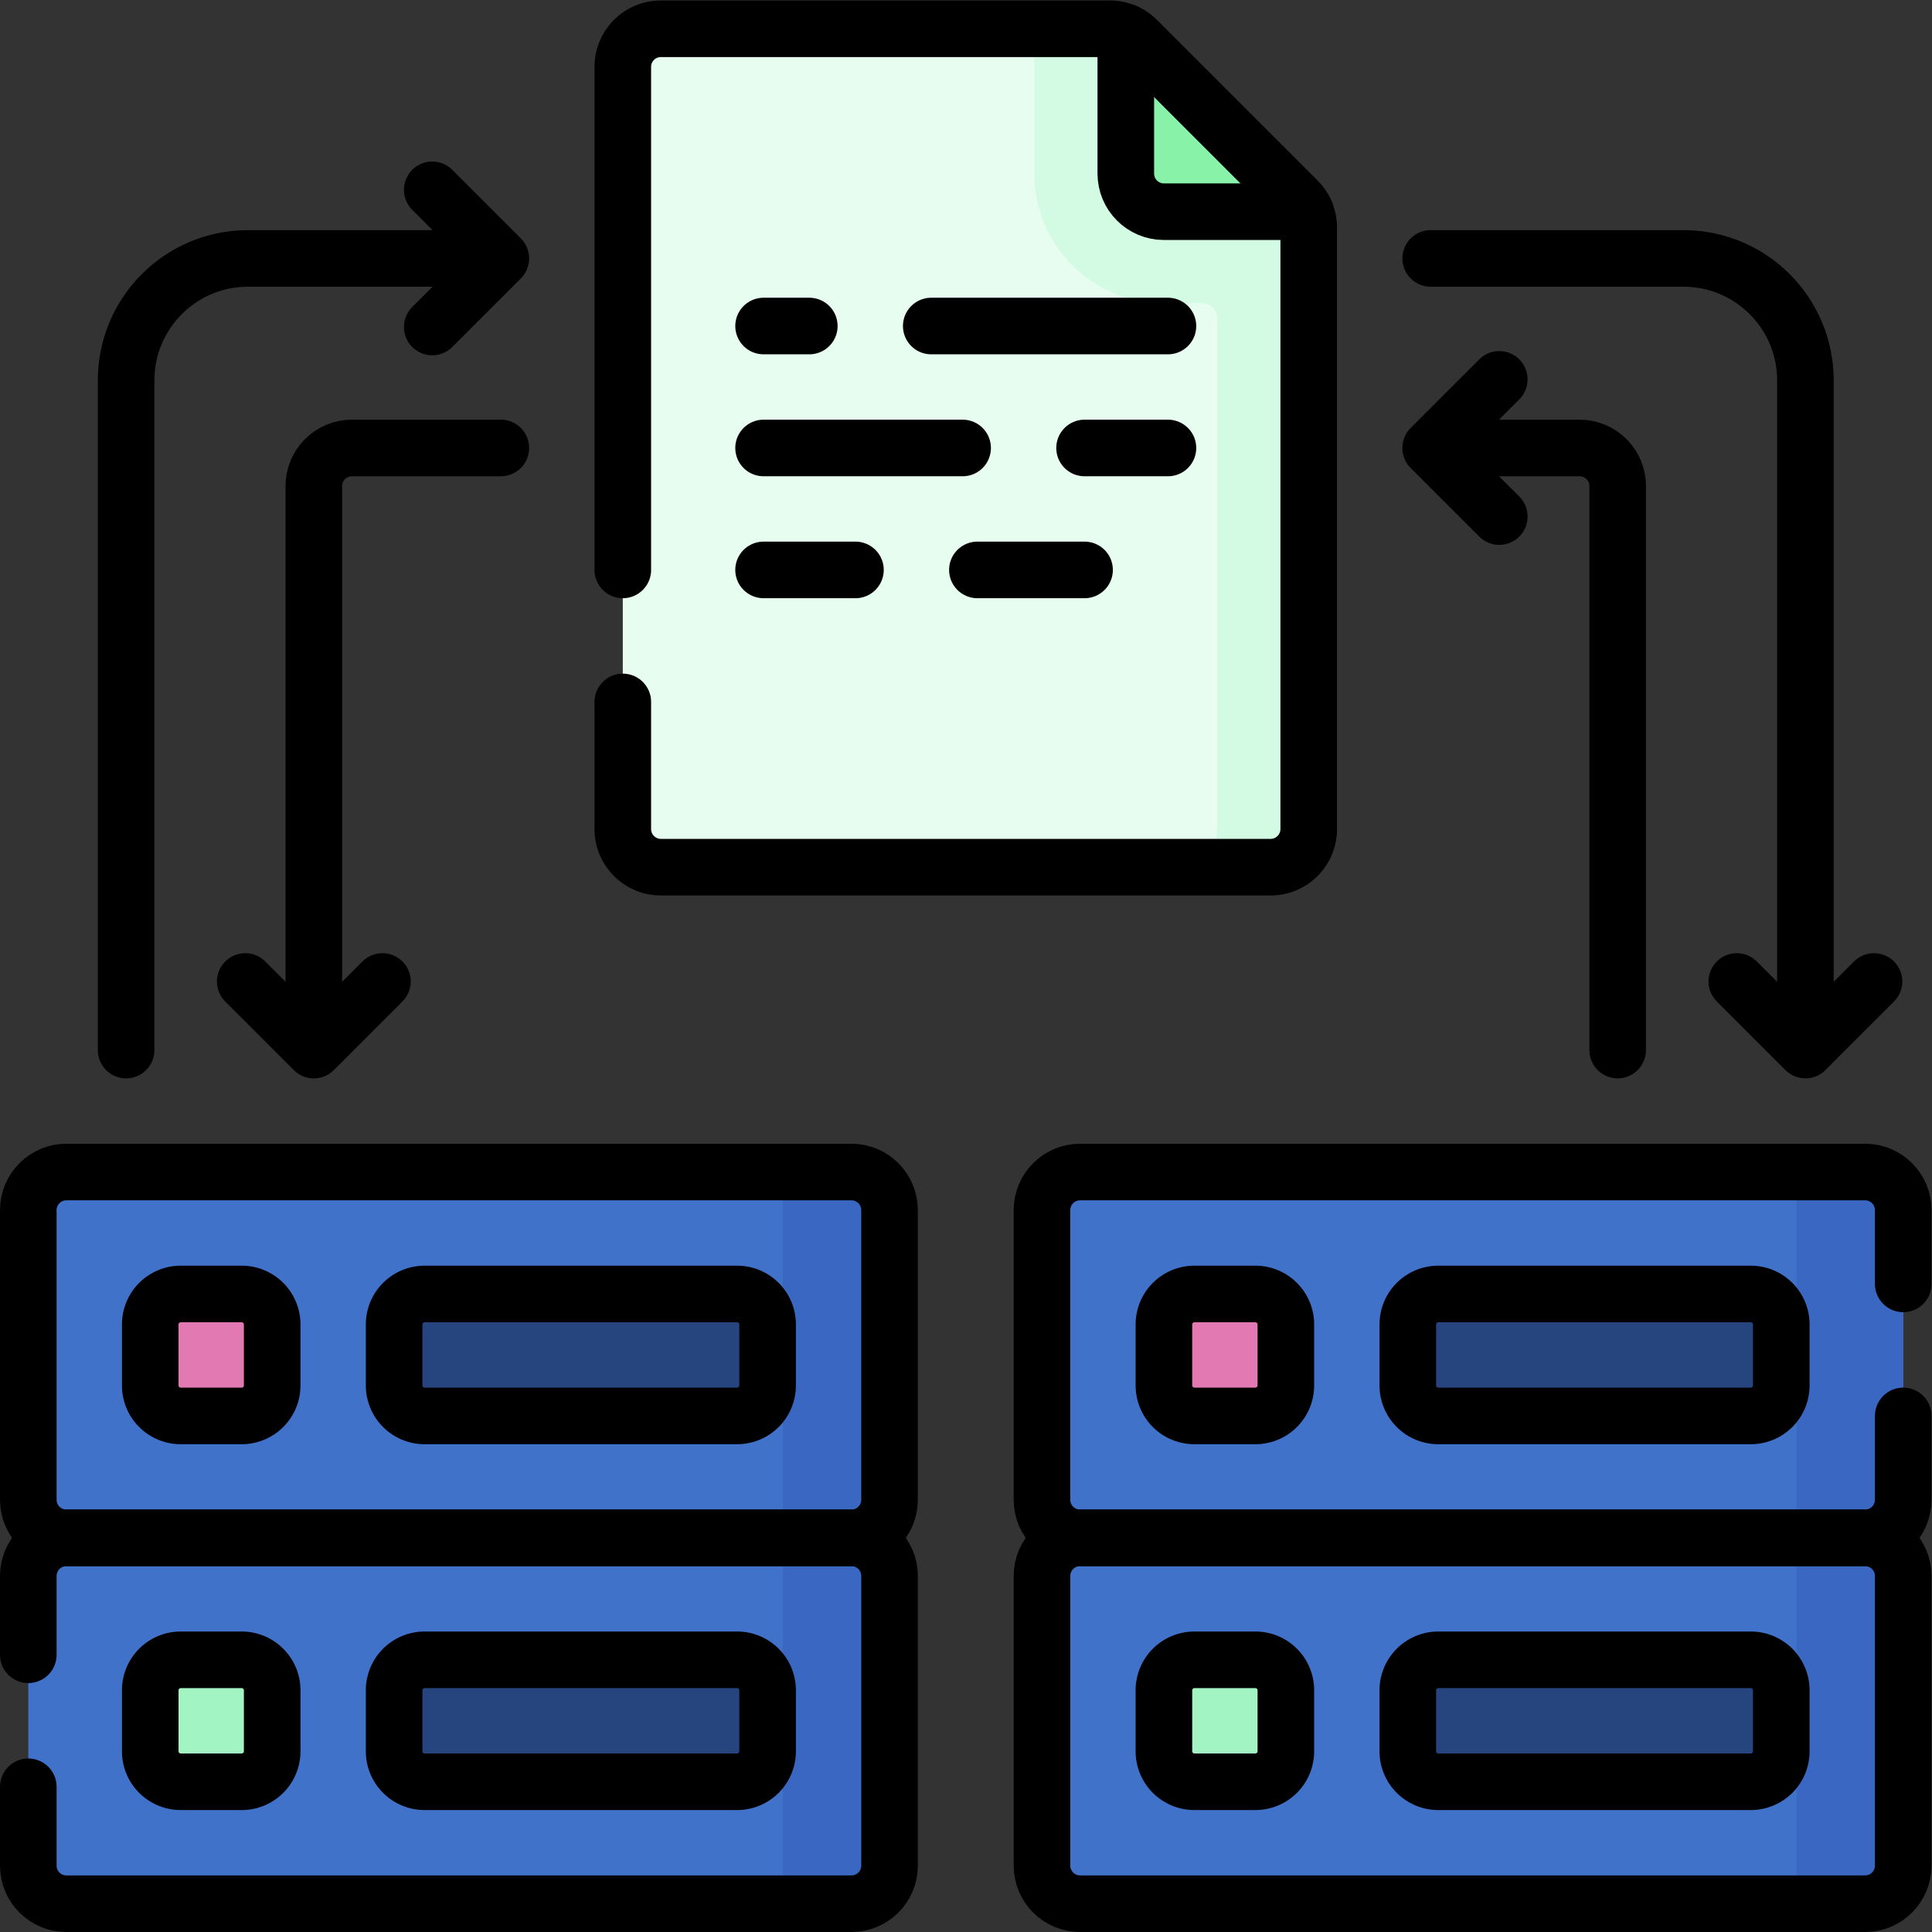 <svg xmlns="http://www.w3.org/2000/svg" version="1.1" xmlns:xlink="http://www.w3.org/1999/xlink" width="512" height="512" x="0" y="0" viewBox="0 0 682.667 682.667" style="enable-background:new 0 0 512 512" xml:space="preserve" class=""><rect x="0" y="0" width="682.667" height="682.667" fill="#333333" stroke="none"/><g><defs><clipPath id="a" clipPathUnits="userSpaceOnUse"><path d="M0 512h512V0H0Z" fill="#000000" opacity="1" data-original="#000000"></path></clipPath></defs><g clip-path="url(#a)" transform="matrix(1.333 0 0 -1.333 0 682.667)"><path d="M0 0h-208.094c-5.579 0-10.101 4.522-10.101 10.102v76.772c0 5.579 4.522 10.102 10.101 10.102H0c5.579 0 10.102-4.523 10.102-10.102V10.102C10.102 4.522 5.579 0 0 0" style="fill-opacity:1;fill-rule:nonzero;stroke:none" transform="translate(225.695 104.476)" fill="#4172ca" data-original="#4172ca"></path><path d="M0 0h-18.183v96.976H0c5.579 0 10.102-4.523 10.102-10.102V10.102C10.102 4.522 5.579 0 0 0" style="fill-opacity:1;fill-rule:nonzero;stroke:none" transform="translate(225.695 104.476)" fill="#3a67c1" data-original="#3a67c1"></path><path d="M0 0h-16.163a8.081 8.081 0 0 0-8.081 8.081v16.163a8.081 8.081 0 0 0 8.081 8.081H0a8.081 8.081 0 0 0 8.081-8.081V8.081A8.081 8.081 0 0 0 0 0" style="fill-opacity:1;fill-rule:nonzero;stroke:none" transform="translate(64.07 136.8)" fill="#e279b3" data-original="#e279b3"></path><path d="M0 0h-82.833a8.082 8.082 0 0 0-8.082 8.081v16.163a8.082 8.082 0 0 0 8.082 8.081H0a8.082 8.082 0 0 0 8.082-8.081V8.081A8.082 8.082 0 0 0 0 0" style="fill-opacity:1;fill-rule:nonzero;stroke:none" transform="translate(195.39 136.8)" fill="#26447e" data-original="#26447e"></path><path d="M0 0h-208.094c-5.579 0-10.101 4.522-10.101 10.102v76.772c0 5.579 4.522 10.102 10.101 10.102H0c5.579 0 10.102-4.523 10.102-10.102V10.102C10.102 4.522 5.579 0 0 0" style="fill-opacity:1;fill-rule:nonzero;stroke:none" transform="translate(225.695 7.5)" fill="#4172ca" data-original="#4172ca"></path><path d="M0 0h-18.183v96.976H0c5.579 0 10.102-4.523 10.102-10.102V10.102C10.102 4.522 5.579 0 0 0" style="fill-opacity:1;fill-rule:nonzero;stroke:none" transform="translate(225.695 7.5)" fill="#3a67c1" data-original="#3a67c1"></path><path d="M0 0h-16.163a8.081 8.081 0 0 0-8.081 8.081v16.163a8.081 8.081 0 0 0 8.081 8.081H0a8.081 8.081 0 0 0 8.081-8.081V8.081A8.081 8.081 0 0 0 0 0" style="fill-opacity:1;fill-rule:nonzero;stroke:none" transform="translate(64.07 39.825)" fill="#a2f5c3" data-original="#a2f5c3"></path><path d="M0 0h-82.833a8.082 8.082 0 0 0-8.082 8.081v16.163a8.082 8.082 0 0 0 8.082 8.081H0a8.082 8.082 0 0 0 8.082-8.081V8.081A8.082 8.082 0 0 0 0 0" style="fill-opacity:1;fill-rule:nonzero;stroke:none" transform="translate(195.39 39.825)" fill="#26447e" data-original="#26447e"></path><path d="M0 0h-208.094c-5.578 0-10.101 4.522-10.101 10.102v76.772c0 5.579 4.523 10.102 10.101 10.102H0c5.579 0 10.102-4.523 10.102-10.102V10.102C10.102 4.522 5.579 0 0 0" style="fill-opacity:1;fill-rule:nonzero;stroke:none" transform="translate(494.398 104.476)" fill="#4172ca" data-original="#4172ca"></path><path d="M0 0h-18.183v96.976H0c5.579 0 10.102-4.523 10.102-10.102V10.102C10.102 4.522 5.579 0 0 0" style="fill-opacity:1;fill-rule:nonzero;stroke:none" transform="translate(494.398 104.476)" fill="#3a67c1" data-original="#3a67c1"></path><path d="M0 0h-16.163a8.081 8.081 0 0 0-8.081 8.081v16.163a8.081 8.081 0 0 0 8.081 8.081H0a8.081 8.081 0 0 0 8.081-8.081V8.081A8.081 8.081 0 0 0 0 0" style="fill-opacity:1;fill-rule:nonzero;stroke:none" transform="translate(332.772 136.8)" fill="#e279b3" data-original="#e279b3"></path><path d="M0 0h-82.833a8.082 8.082 0 0 0-8.082 8.081v16.163a8.082 8.082 0 0 0 8.082 8.081H0a8.082 8.082 0 0 0 8.082-8.081V8.081A8.082 8.082 0 0 0 0 0" style="fill-opacity:1;fill-rule:nonzero;stroke:none" transform="translate(464.093 136.8)" fill="#26447e" data-original="#26447e"></path><path d="M0 0h-208.094c-5.578 0-10.101 4.522-10.101 10.102v76.772c0 5.579 4.523 10.102 10.101 10.102H0c5.579 0 10.102-4.523 10.102-10.102V10.102C10.102 4.522 5.579 0 0 0" style="fill-opacity:1;fill-rule:nonzero;stroke:none" transform="translate(494.398 7.5)" fill="#4172ca" data-original="#4172ca"></path><path d="M0 0h-18.183v96.976H0c5.579 0 10.102-4.523 10.102-10.102V10.102C10.102 4.522 5.579 0 0 0" style="fill-opacity:1;fill-rule:nonzero;stroke:none" transform="translate(494.398 7.5)" fill="#3a67c1" data-original="#3a67c1"></path><path d="M0 0h-16.163a8.081 8.081 0 0 0-8.081 8.081v16.163a8.081 8.081 0 0 0 8.081 8.081H0a8.081 8.081 0 0 0 8.081-8.081V8.081A8.081 8.081 0 0 0 0 0" style="fill-opacity:1;fill-rule:nonzero;stroke:none" transform="translate(332.772 39.825)" fill="#a2f5c3" data-original="#a2f5c3"></path><path d="M0 0h-82.833a8.082 8.082 0 0 0-8.082 8.081v16.163a8.082 8.082 0 0 0 8.082 8.081H0a8.082 8.082 0 0 0 8.082-8.081V8.081A8.082 8.082 0 0 0 0 0" style="fill-opacity:1;fill-rule:nonzero;stroke:none" transform="translate(464.093 39.825)" fill="#26447e" data-original="#26447e"></path><path d="M0 0v-159.462c0-5.579-4.522-10.101-10.102-10.101h-161.626c-5.579 0-10.101 4.522-10.101 10.101V42.57c0 5.579 4.522 10.102 10.101 10.102h119.056c2.679 0 5.249-1.065 7.143-2.959l42.571-42.57A10.104 10.104 0 0 0 0 0" style="fill-opacity:1;fill-rule:nonzero;stroke:none" transform="translate(346.915 451.828)" fill="#e6fdef" data-original="#e6fdef"></path><path d="m0 0-42.57 42.57a10.1 10.1 0 0 1-7.143 2.959h-20.06V7.144c0-18.969 15.377-34.346 34.345-34.346h10.102a4.041 4.041 0 0 0 4.041-4.041v-135.361c0-5.58-4.523-10.102-10.102-10.102h24.244c5.579 0 10.101 4.522 10.101 10.102V-7.143A10.1 10.1 0 0 1 0 0" style="fill-opacity:1;fill-rule:nonzero;stroke:none" transform="translate(343.956 458.97)" fill="#d3fae3" data-original="#d3fae3"></path><path d="m0 0-42.572 42.572a10.082 10.082 0 0 1-2.958 2.039V7.145c0-5.58 4.523-10.103 10.102-10.103H2.039A10.101 10.101 0 0 1 0 0" style="fill-opacity:1;fill-rule:nonzero;stroke:none" transform="translate(343.957 458.97)" fill="#88f2a9" data-original="#88f2a9"></path><path d="M0 0h-16.163a8.081 8.081 0 0 0-8.081 8.081v16.163a8.081 8.081 0 0 0 8.081 8.081H0a8.081 8.081 0 0 0 8.081-8.081V8.081A8.081 8.081 0 0 0 0 0Z" style="stroke-width:15;stroke-linecap:round;stroke-linejoin:round;stroke-miterlimit:10;stroke-dasharray:none;stroke-opacity:1" transform="translate(64.07 136.8)" fill="none" stroke="#000000" stroke-width="15" stroke-linecap="round" stroke-linejoin="round" stroke-miterlimit="10" stroke-dasharray="none" stroke-opacity="" data-original="#000000" class=""></path><path d="M0 0h-82.833a8.082 8.082 0 0 0-8.082 8.081v16.163a8.082 8.082 0 0 0 8.082 8.081H0a8.082 8.082 0 0 0 8.082-8.081V8.081A8.082 8.082 0 0 0 0 0Z" style="stroke-width:15;stroke-linecap:round;stroke-linejoin:round;stroke-miterlimit:10;stroke-dasharray:none;stroke-opacity:1" transform="translate(195.39 136.8)" fill="none" stroke="#000000" stroke-width="15" stroke-linecap="round" stroke-linejoin="round" stroke-miterlimit="10" stroke-dasharray="none" stroke-opacity="" data-original="#000000" class=""></path><path d="M0 0h-208.094c-5.579 0-10.101 4.522-10.101 10.102v76.772c0 5.579 4.522 10.102 10.101 10.102H0c5.579 0 10.102-4.523 10.102-10.102V10.102C10.102 4.522 5.579 0 0 0Z" style="stroke-width:15;stroke-linecap:round;stroke-linejoin:round;stroke-miterlimit:10;stroke-dasharray:none;stroke-opacity:1" transform="translate(225.695 104.476)" fill="none" stroke="#000000" stroke-width="15" stroke-linecap="round" stroke-linejoin="round" stroke-miterlimit="10" stroke-dasharray="none" stroke-opacity="" data-original="#000000" class=""></path><path d="M0 0h-16.163a8.081 8.081 0 0 0-8.081 8.081v16.163a8.081 8.081 0 0 0 8.081 8.081H0a8.081 8.081 0 0 0 8.081-8.081V8.081A8.081 8.081 0 0 0 0 0Z" style="stroke-width:15;stroke-linecap:round;stroke-linejoin:round;stroke-miterlimit:10;stroke-dasharray:none;stroke-opacity:1" transform="translate(64.07 39.825)" fill="none" stroke="#000000" stroke-width="15" stroke-linecap="round" stroke-linejoin="round" stroke-miterlimit="10" stroke-dasharray="none" stroke-opacity="" data-original="#000000" class=""></path><path d="M0 0h-82.833a8.082 8.082 0 0 0-8.082 8.081v16.163a8.082 8.082 0 0 0 8.082 8.081H0a8.082 8.082 0 0 0 8.082-8.081V8.081A8.082 8.082 0 0 0 0 0Z" style="stroke-width:15;stroke-linecap:round;stroke-linejoin:round;stroke-miterlimit:10;stroke-dasharray:none;stroke-opacity:1" transform="translate(195.39 39.825)" fill="none" stroke="#000000" stroke-width="15" stroke-linecap="round" stroke-linejoin="round" stroke-miterlimit="10" stroke-dasharray="none" stroke-opacity="" data-original="#000000" class=""></path><path d="M0 0v-20.891c0-5.58 4.52-10.099 10.1-10.099h208.1c5.57 0 10.1 4.519 10.1 10.099V55.88c0 5.58-4.53 10.11-10.1 10.11H10.1C4.52 65.99 0 61.46 0 55.88V35" style="stroke-width:15;stroke-linecap:round;stroke-linejoin:round;stroke-miterlimit:10;stroke-dasharray:none;stroke-opacity:1" transform="translate(7.5 38.49)" fill="none" stroke="#000000" stroke-width="15" stroke-linecap="round" stroke-linejoin="round" stroke-miterlimit="10" stroke-dasharray="none" stroke-opacity="" data-original="#000000" class=""></path><path d="M0 0h-16.163a8.081 8.081 0 0 0-8.081 8.081v16.163a8.081 8.081 0 0 0 8.081 8.081H0a8.081 8.081 0 0 0 8.081-8.081V8.081A8.081 8.081 0 0 0 0 0Z" style="stroke-width:15;stroke-linecap:round;stroke-linejoin:round;stroke-miterlimit:10;stroke-dasharray:none;stroke-opacity:1" transform="translate(332.772 136.8)" fill="none" stroke="#000000" stroke-width="15" stroke-linecap="round" stroke-linejoin="round" stroke-miterlimit="10" stroke-dasharray="none" stroke-opacity="" data-original="#000000" class=""></path><path d="M0 0h-82.833a8.082 8.082 0 0 0-8.082 8.081v16.163a8.082 8.082 0 0 0 8.082 8.081H0a8.082 8.082 0 0 0 8.082-8.081V8.081A8.082 8.082 0 0 0 0 0Z" style="stroke-width:15;stroke-linecap:round;stroke-linejoin:round;stroke-miterlimit:10;stroke-dasharray:none;stroke-opacity:1" transform="translate(464.093 136.8)" fill="none" stroke="#000000" stroke-width="15" stroke-linecap="round" stroke-linejoin="round" stroke-miterlimit="10" stroke-dasharray="none" stroke-opacity="" data-original="#000000" class=""></path><path d="M0 0v-22.22c0-5.58-4.52-10.099-10.1-10.099h-208.1c-5.57 0-10.1 4.519-10.1 10.099v76.77c0 5.58 4.53 10.1 10.1 10.1h208.1c5.58 0 10.1-4.52 10.1-10.1V35" style="stroke-width:15;stroke-linecap:round;stroke-linejoin:round;stroke-miterlimit:10;stroke-dasharray:none;stroke-opacity:1" transform="translate(504.5 136.8)" fill="none" stroke="#000000" stroke-width="15" stroke-linecap="round" stroke-linejoin="round" stroke-miterlimit="10" stroke-dasharray="none" stroke-opacity="" data-original="#000000" class=""></path><path d="M0 0h-16.163a8.081 8.081 0 0 0-8.081 8.081v16.163a8.081 8.081 0 0 0 8.081 8.081H0a8.081 8.081 0 0 0 8.081-8.081V8.081A8.081 8.081 0 0 0 0 0Z" style="stroke-width:15;stroke-linecap:round;stroke-linejoin:round;stroke-miterlimit:10;stroke-dasharray:none;stroke-opacity:1" transform="translate(332.772 39.825)" fill="none" stroke="#000000" stroke-width="15" stroke-linecap="round" stroke-linejoin="round" stroke-miterlimit="10" stroke-dasharray="none" stroke-opacity="" data-original="#000000" class=""></path><path d="M0 0h-82.833a8.082 8.082 0 0 0-8.082 8.081v16.163a8.082 8.082 0 0 0 8.082 8.081H0a8.082 8.082 0 0 0 8.082-8.081V8.081A8.082 8.082 0 0 0 0 0Z" style="stroke-width:15;stroke-linecap:round;stroke-linejoin:round;stroke-miterlimit:10;stroke-dasharray:none;stroke-opacity:1" transform="translate(464.093 39.825)" fill="none" stroke="#000000" stroke-width="15" stroke-linecap="round" stroke-linejoin="round" stroke-miterlimit="10" stroke-dasharray="none" stroke-opacity="" data-original="#000000" class=""></path><path d="M0 0h-208.094c-5.578 0-10.101 4.522-10.101 10.102v76.772c0 5.579 4.523 10.102 10.101 10.102H0c5.579 0 10.102-4.523 10.102-10.102V10.102C10.102 4.522 5.579 0 0 0Z" style="stroke-width:15;stroke-linecap:round;stroke-linejoin:round;stroke-miterlimit:10;stroke-dasharray:none;stroke-opacity:1" transform="translate(494.398 7.5)" fill="none" stroke="#000000" stroke-width="15" stroke-linecap="round" stroke-linejoin="round" stroke-miterlimit="10" stroke-dasharray="none" stroke-opacity="" data-original="#000000" class=""></path><path d="M0 0v-37.467c0-5.579 4.523-10.102 10.102-10.102h37.466" style="stroke-width:15;stroke-linecap:round;stroke-linejoin:round;stroke-miterlimit:10;stroke-dasharray:none;stroke-opacity:1" transform="translate(298.427 503.581)" fill="none" stroke="#000000" stroke-width="15" stroke-linecap="round" stroke-linejoin="round" stroke-miterlimit="10" stroke-dasharray="none" stroke-opacity="" data-original="#000000" class=""></path><path d="M0 0v-33.689C0-39.27 4.52-43.8 10.1-43.8h161.62c5.58 0 10.1 4.53 10.1 10.111v159.46c0 2.679-1.06 5.25-2.95 7.139l-42.57 42.57a10.1 10.1 0 0 1-7.15 2.96H10.1c-5.58 0-10.1-4.519-10.1-10.099V35" style="stroke-width:15;stroke-linecap:round;stroke-linejoin:round;stroke-miterlimit:10;stroke-dasharray:none;stroke-opacity:1" transform="translate(165.09 326.06)" fill="none" stroke="#000000" stroke-width="15" stroke-linecap="round" stroke-linejoin="round" stroke-miterlimit="10" stroke-dasharray="none" stroke-opacity="" data-original="#000000" class=""></path><path d="M0 0h-62.741" style="stroke-width:15;stroke-linecap:round;stroke-linejoin:round;stroke-miterlimit:10;stroke-dasharray:none;stroke-opacity:1" transform="translate(309.594 425.707)" fill="none" stroke="#000000" stroke-width="15" stroke-linecap="round" stroke-linejoin="round" stroke-miterlimit="10" stroke-dasharray="none" stroke-opacity="" data-original="#000000" class=""></path><path d="M0 0h-12.122" style="stroke-width:15;stroke-linecap:round;stroke-linejoin:round;stroke-miterlimit:10;stroke-dasharray:none;stroke-opacity:1" transform="translate(214.528 425.707)" fill="none" stroke="#000000" stroke-width="15" stroke-linecap="round" stroke-linejoin="round" stroke-miterlimit="10" stroke-dasharray="none" stroke-opacity="" data-original="#000000" class=""></path><path d="M0 0h-52.761" style="stroke-width:15;stroke-linecap:round;stroke-linejoin:round;stroke-miterlimit:10;stroke-dasharray:none;stroke-opacity:1" transform="translate(255.167 393.382)" fill="none" stroke="#000000" stroke-width="15" stroke-linecap="round" stroke-linejoin="round" stroke-miterlimit="10" stroke-dasharray="none" stroke-opacity="" data-original="#000000" class=""></path><path d="M0 0h-22.103" style="stroke-width:15;stroke-linecap:round;stroke-linejoin:round;stroke-miterlimit:10;stroke-dasharray:none;stroke-opacity:1" transform="translate(309.594 393.382)" fill="none" stroke="#000000" stroke-width="15" stroke-linecap="round" stroke-linejoin="round" stroke-miterlimit="10" stroke-dasharray="none" stroke-opacity="" data-original="#000000" class=""></path><path d="M0 0h-24.355" style="stroke-width:15;stroke-linecap:round;stroke-linejoin:round;stroke-miterlimit:10;stroke-dasharray:none;stroke-opacity:1" transform="translate(226.76 361.057)" fill="none" stroke="#000000" stroke-width="15" stroke-linecap="round" stroke-linejoin="round" stroke-miterlimit="10" stroke-dasharray="none" stroke-opacity="" data-original="#000000" class=""></path><path d="M0 0h-28.406" style="stroke-width:15;stroke-linecap:round;stroke-linejoin:round;stroke-miterlimit:10;stroke-dasharray:none;stroke-opacity:1" transform="translate(287.492 361.057)" fill="none" stroke="#000000" stroke-width="15" stroke-linecap="round" stroke-linejoin="round" stroke-miterlimit="10" stroke-dasharray="none" stroke-opacity="" data-original="#000000" class=""></path><path d="M0 0h38.458c5.58 0 10.102-4.522 10.102-10.102v-149.503" style="stroke-width:15;stroke-linecap:round;stroke-linejoin:round;stroke-miterlimit:10;stroke-dasharray:none;stroke-opacity:1" transform="translate(380.25 393.382)" fill="none" stroke="#000000" stroke-width="15" stroke-linecap="round" stroke-linejoin="round" stroke-miterlimit="10" stroke-dasharray="none" stroke-opacity="" data-original="#000000" class=""></path><path d="m0 0-18.183-18.184L0-36.366" style="stroke-width:15;stroke-linecap:round;stroke-linejoin:round;stroke-miterlimit:10;stroke-dasharray:none;stroke-opacity:1" transform="translate(397.423 411.565)" fill="none" stroke="#000000" stroke-width="15" stroke-linecap="round" stroke-linejoin="round" stroke-miterlimit="10" stroke-dasharray="none" stroke-opacity="" data-original="#000000" class=""></path><path d="M0 0h67.007c17.852 0 32.325-14.473 32.325-32.325v-176.518" style="stroke-width:15;stroke-linecap:round;stroke-linejoin:round;stroke-miterlimit:10;stroke-dasharray:none;stroke-opacity:1" transform="translate(379.24 443.629)" fill="none" stroke="#000000" stroke-width="15" stroke-linecap="round" stroke-linejoin="round" stroke-miterlimit="10" stroke-dasharray="none" stroke-opacity="" data-original="#000000" class=""></path><path d="m0 0 18.183-18.183L36.366 0" style="stroke-width:15;stroke-linecap:round;stroke-linejoin:round;stroke-miterlimit:10;stroke-dasharray:none;stroke-opacity:1" transform="translate(460.389 251.959)" fill="none" stroke="#000000" stroke-width="15" stroke-linecap="round" stroke-linejoin="round" stroke-miterlimit="10" stroke-dasharray="none" stroke-opacity="" data-original="#000000" class=""></path><path d="M0 0h-39.469C-45.048 0-49.57-4.522-49.57-10.102v-148.494" style="stroke-width:15;stroke-linecap:round;stroke-linejoin:round;stroke-miterlimit:10;stroke-dasharray:none;stroke-opacity:1" transform="translate(132.76 393.382)" fill="none" stroke="#000000" stroke-width="15" stroke-linecap="round" stroke-linejoin="round" stroke-miterlimit="10" stroke-dasharray="none" stroke-opacity="" data-original="#000000" class=""></path><path d="m0 0-18.183-18.183L-36.366 0" style="stroke-width:15;stroke-linecap:round;stroke-linejoin:round;stroke-miterlimit:10;stroke-dasharray:none;stroke-opacity:1" transform="translate(101.373 251.959)" fill="none" stroke="#000000" stroke-width="15" stroke-linecap="round" stroke-linejoin="round" stroke-miterlimit="10" stroke-dasharray="none" stroke-opacity="" data-original="#000000" class=""></path><path d="M0 0h-65.997c-17.852 0-32.325-14.473-32.325-32.325v-177.528" style="stroke-width:15;stroke-linecap:round;stroke-linejoin:round;stroke-miterlimit:10;stroke-dasharray:none;stroke-opacity:1" transform="translate(131.75 443.629)" fill="none" stroke="#000000" stroke-width="15" stroke-linecap="round" stroke-linejoin="round" stroke-miterlimit="10" stroke-dasharray="none" stroke-opacity="" data-original="#000000" class=""></path><path d="m0 0 18.183-18.183L0-36.366" style="stroke-width:15;stroke-linecap:round;stroke-linejoin:round;stroke-miterlimit:10;stroke-dasharray:none;stroke-opacity:1" transform="translate(114.577 461.812)" fill="none" stroke="#000000" stroke-width="15" stroke-linecap="round" stroke-linejoin="round" stroke-miterlimit="10" stroke-dasharray="none" stroke-opacity="" data-original="#000000" class=""></path></g></g></svg>